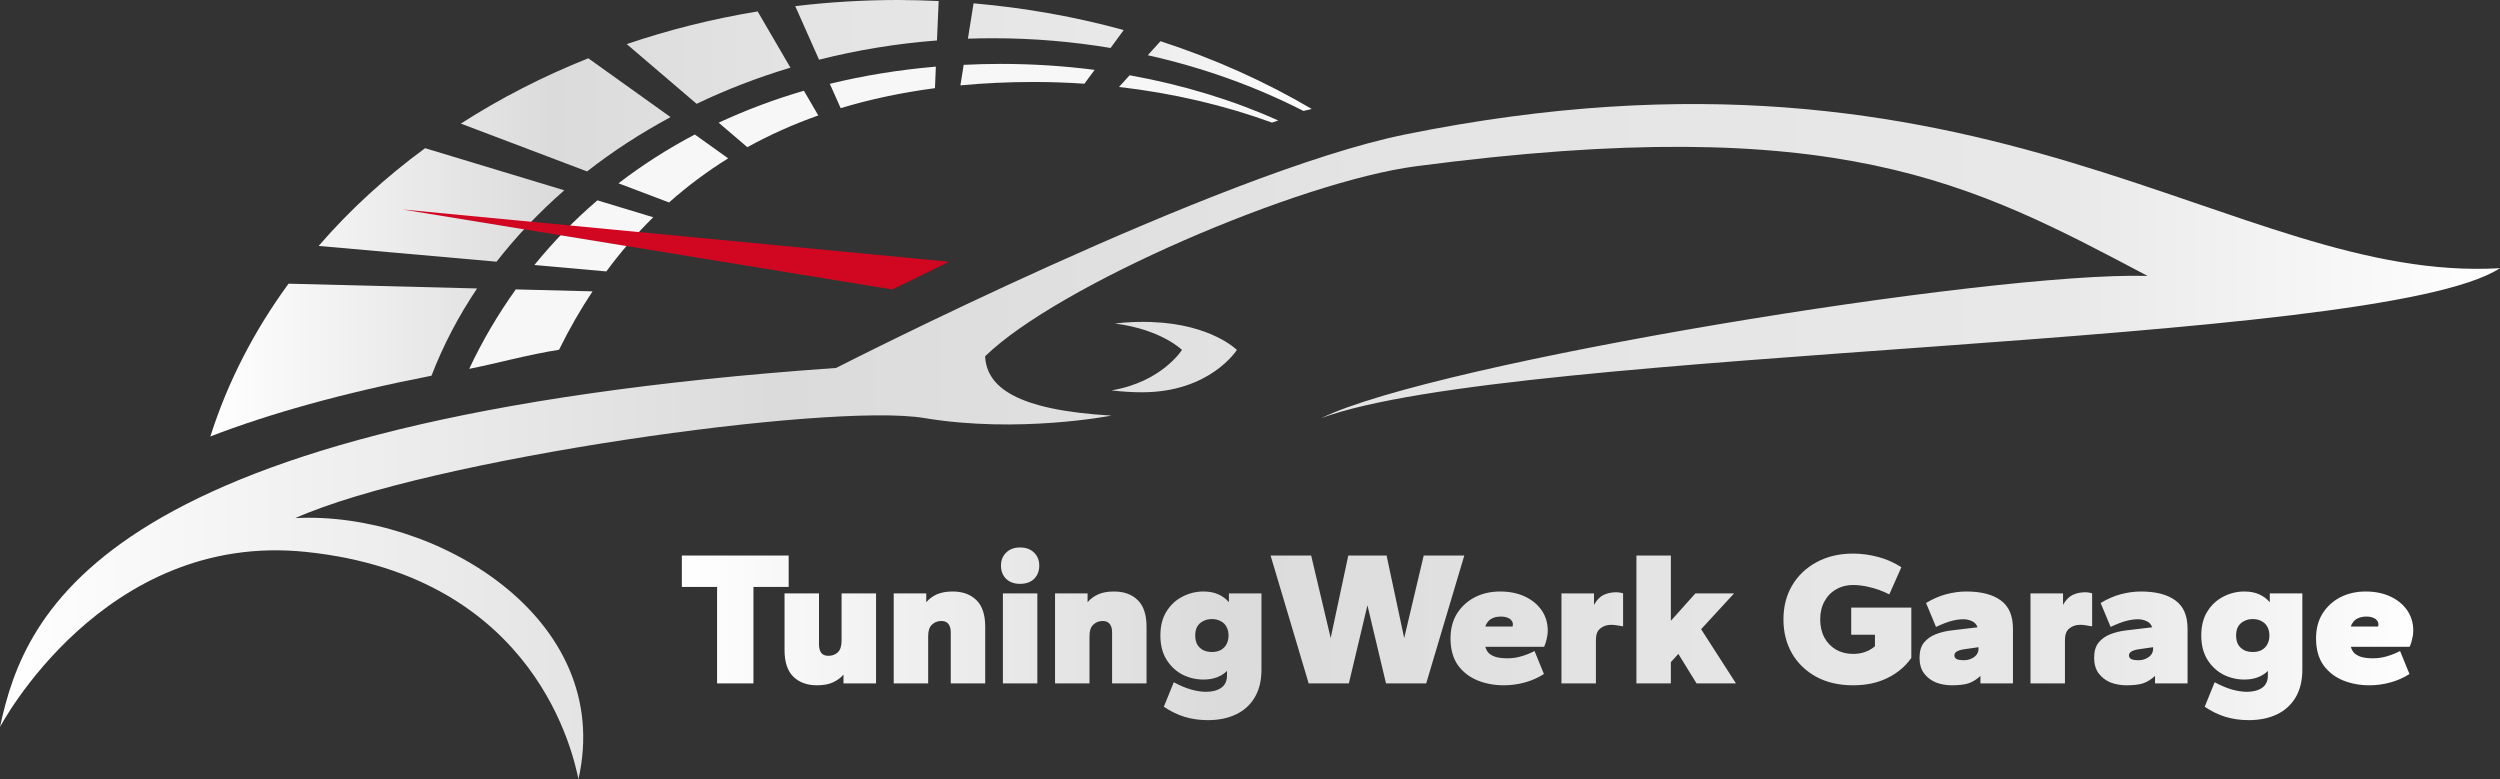 <?xml version="1.0" encoding="utf-8"?>
<svg xmlns="http://www.w3.org/2000/svg" fill="none" height="407" viewBox="0 0 1306 407" width="1306">
<rect x="0" y="0" width="1306" height="407" fill="#333333" stroke="none"/>
<g clip-path="url(#clip0_175_2)">
<path d="M0 379.786C13.012 319.002 52.962 219.124 436.788 192.214C436.788 192.214 636.645 90.042 733.976 70.26C1039.62 8.206 1166.48 148.201 1306 140.106C1241.74 181.797 791.054 181.162 690.325 218.378C749.668 189.312 1039.12 141.819 1121.89 144.139C1029.84 95.513 960.548 57.827 739.805 86.837C678.5 94.877 552.519 149.085 514.615 186.135C515.471 202.049 530.528 214.206 580.616 217.107C580.616 217.107 531.992 226.611 482.788 218.378C433.584 210.145 223.726 239.68 154.271 270.652C226.931 266.894 321.278 322.456 302.188 407C299.867 396.584 281.495 300.961 159.769 288.307C53.846 277.31 0 379.786 0 379.786ZM601.917 168.232C595.342 167.983 588.739 168.232 582.412 169.005C606.724 172.1 617.471 182.792 617.471 182.792C617.471 182.792 606.89 199.618 580.589 203.928C585.976 204.591 591.446 204.923 596.64 204.923C632.252 204.923 646.148 182.792 646.148 182.792C646.148 182.792 632.749 169.392 601.945 168.259L601.917 168.232Z" fill="url(#paint0_linear_175_2)"/>
<path d="M380.401 82.721C369.377 89.545 359.1 97.253 349.513 105.763L323.101 95.761C335.534 86.229 348.822 77.692 362.968 70.26L380.401 82.721ZM312.078 104.658C300.115 114.908 289.12 126.208 279.146 138.448L316.747 141.791C324.262 131.596 332.439 122.147 341.253 113.499L312.078 104.658ZM419.963 47.411C404.436 51.914 389.573 57.523 375.428 64.099L390.402 76.891C402.033 70.481 414.382 64.928 427.477 60.314L419.963 47.411ZM522.598 33.376C516.134 33.376 509.752 33.569 503.425 33.873L501.712 44.593C513.979 43.432 526.715 42.825 539.921 42.825C548.9 42.825 557.768 43.129 566.498 43.736L571.83 36.498C555.889 34.453 539.451 33.376 522.626 33.376H522.598ZM269.449 151.185C260.222 164.087 252.044 177.902 245.109 192.683C259.393 189.865 275.997 185.223 292.048 182.709C297.353 171.934 303.182 161.767 309.536 152.207L269.477 151.185H269.449ZM488.893 34.812C469.72 36.442 451.209 39.454 433.5 43.792L439.164 56.501C454.608 51.831 471.046 48.35 488.423 46.057L488.893 34.785V34.812ZM584.567 45.422C613.023 48.709 639.932 55.092 664.493 64.043C665.57 63.684 666.647 63.297 667.753 62.938C644.269 52.384 618.106 44.344 590.12 39.316L584.594 45.422H584.567Z" fill="#F7F7F7"/>
<path d="M412.919 35.337C395.818 40.476 379.407 46.803 363.908 54.235L327.412 23.042C349.238 15.61 372.114 9.863 395.79 5.968L412.919 35.337ZM306.692 89.545C320.119 79.046 334.734 69.569 350.288 61.17L307.327 30.447C283.623 39.896 261.3 51.362 240.745 64.569L306.664 89.545H306.692ZM259.394 136.707C269.782 123.363 281.634 110.902 294.785 99.409L222.069 77.416C201.294 92.667 182.618 109.769 166.456 128.474L259.394 136.707ZM606.255 21.495L599.597 28.845C628.633 35.337 655.985 45.201 680.932 57.965C682.396 57.606 683.833 57.247 685.242 56.915C660.957 42.604 634.435 30.723 606.255 21.523V21.495ZM508.593 1.741L505.637 20.197C509.946 20.058 514.311 19.976 518.649 19.976C539.729 19.976 560.311 21.744 580.175 25.059L587.027 15.693C561.969 8.814 535.695 4.089 508.565 1.741H508.593ZM427.865 31.193C447.619 26.192 468.229 22.766 489.474 21.136L490.359 0.553C483.369 0.221 476.324 0 469.251 0C450.962 0 433.004 1.105 415.433 3.205L427.893 31.221L427.865 31.193ZM150.736 148.201C132.778 172.763 118.909 199.563 109.902 227.993C140.541 216.195 178.473 205.42 225.412 196.275C231.546 180.333 239.557 165.082 249.227 150.688L150.763 148.201H150.736Z" fill="url(#paint1_linear_175_2)"/>
<path d="M495.551 136.735L466.017 151.213L210.133 109.41L495.551 136.735Z" fill="#D10721"/>
<path d="M374.6 357V306.6H356.2V290.2H412V306.6H393.6V357H374.6ZM426.846 358C421.646 358 417.513 356.5 414.446 353.5C411.379 350.5 409.846 345.867 409.846 339.6V310H427.846V336.7C427.846 338.567 428.246 340.033 429.046 341.1C429.846 342.1 431.079 342.6 432.746 342.6C434.679 342.6 436.313 342 437.646 340.8C438.979 339.533 439.646 337.5 439.646 334.7V310H457.646V357H440.646V352.4C439.179 354.133 437.313 355.5 435.046 356.5C432.846 357.5 430.113 358 426.846 358ZM466.877 357V310H483.877V314.6C485.344 312.867 487.177 311.5 489.377 310.5C491.644 309.5 494.411 309 497.677 309C502.877 309 507.011 310.5 510.077 313.5C513.144 316.5 514.677 321.133 514.677 327.4V357H496.677V330.3C496.677 328.433 496.277 327 495.477 326C494.677 324.933 493.444 324.4 491.777 324.4C489.844 324.4 488.211 325.033 486.877 326.3C485.544 327.5 484.877 329.5 484.877 332.3V357H466.877ZM523.909 357V310H541.909V357H523.909ZM532.909 305C529.842 305 527.409 304.133 525.609 302.4C523.809 300.6 522.909 298.3 522.909 295.5C522.909 292.7 523.809 290.433 525.609 288.7C527.409 286.9 529.842 286 532.909 286C535.975 286 538.409 286.9 540.209 288.7C542.009 290.433 542.909 292.7 542.909 295.5C542.909 298.3 542.009 300.6 540.209 302.4C538.409 304.133 535.975 305 532.909 305ZM551.155 357V310H568.155V314.6C569.621 312.867 571.455 311.5 573.655 310.5C575.921 309.5 578.688 309 581.955 309C587.155 309 591.288 310.5 594.355 313.5C597.421 316.5 598.955 321.133 598.955 327.4V357H580.955V330.3C580.955 328.433 580.555 327 579.755 326C578.955 324.933 577.721 324.4 576.055 324.4C574.121 324.4 572.488 325.033 571.155 326.3C569.821 327.5 569.155 329.5 569.155 332.3V357H551.155ZM630.986 376.2C626.653 376.2 622.619 375.633 618.886 374.5C615.153 373.367 611.519 371.6 607.986 369.2L613.186 356.4C616.386 358.133 619.386 359.4 622.186 360.2C625.053 361 627.653 361.4 629.986 361.4C633.319 361.4 635.986 360.7 637.986 359.3C639.986 357.9 640.986 355.733 640.986 352.8V350.5C639.586 351.9 637.853 353 635.786 353.8C633.719 354.6 631.353 355 628.686 355C624.819 355 621.153 354.133 617.686 352.4C614.286 350.6 611.519 348 609.386 344.6C607.253 341.133 606.186 336.933 606.186 332C606.186 327 607.253 322.8 609.386 319.4C611.519 316 614.286 313.433 617.686 311.7C621.153 309.9 624.819 309 628.686 309C631.686 309 634.286 309.5 636.486 310.5C638.686 311.5 640.519 312.867 641.986 314.6V310H658.986V349.8C658.986 355.533 657.819 360.367 655.486 364.3C653.153 368.233 649.886 371.2 645.686 373.2C641.486 375.2 636.586 376.2 630.986 376.2ZM633.086 340.6C634.886 340.6 636.419 340.267 637.686 339.6C639.019 338.867 640.019 337.867 640.686 336.6C641.419 335.267 641.786 333.733 641.786 332C641.786 330.2 641.419 328.667 640.686 327.4C640.019 326.133 639.019 325.167 637.686 324.5C636.419 323.767 634.886 323.4 633.086 323.4C631.353 323.4 629.819 323.767 628.486 324.5C627.153 325.167 626.119 326.133 625.386 327.4C624.719 328.667 624.386 330.2 624.386 332C624.386 333.733 624.719 335.267 625.386 336.6C626.119 337.867 627.153 338.867 628.486 339.6C629.819 340.267 631.353 340.6 633.086 340.6ZM683.647 357L663.747 290.2H684.947L695.147 333.3L704.347 290.2H724.347L733.547 333.3L743.747 290.2H764.947L745.047 357H724.047L714.347 316.2L704.647 357H683.647ZM785.548 358C780.615 358 776.015 357.133 771.748 355.4C767.548 353.667 764.148 351 761.548 347.4C759.015 343.733 757.748 339.1 757.748 333.5C757.748 328.5 758.882 324.167 761.148 320.5C763.482 316.833 766.582 314 770.448 312C774.382 310 778.782 309 783.648 309C788.515 309 792.815 309.867 796.548 311.6C800.282 313.333 803.215 315.733 805.348 318.8C807.482 321.867 808.548 325.467 808.548 329.6C808.548 330.933 808.348 332.367 807.948 333.9C807.615 335.433 807.182 336.767 806.648 337.9H775.948C776.282 339.233 776.915 340.367 777.848 341.3C778.848 342.167 780.148 342.833 781.748 343.3C783.415 343.7 785.348 343.9 787.548 343.9C790.082 343.9 792.548 343.533 794.948 342.8C797.348 342.067 799.582 341.167 801.648 340.1L806.548 352.1C803.548 354.033 800.248 355.5 796.648 356.5C793.048 357.5 789.348 358 785.548 358ZM775.948 327.3H790.148C790.215 327.1 790.248 326.933 790.248 326.8C790.315 326.6 790.348 326.433 790.348 326.3C790.348 325.5 790.115 324.8 789.648 324.2C789.182 323.533 788.482 323.033 787.548 322.7C786.682 322.3 785.515 322.1 784.048 322.1C782.515 322.1 781.182 322.333 780.048 322.8C778.915 323.267 778.015 323.9 777.348 324.7C776.682 325.5 776.215 326.367 775.948 327.3ZM815.705 357V310H832.705V316C834.105 313.467 835.772 311.733 837.705 310.8C839.705 309.867 841.872 309.4 844.205 309.4C845.072 309.4 845.805 309.467 846.405 309.6C847.005 309.667 847.505 309.8 847.905 310V327.2C846.905 327 845.872 326.833 844.805 326.7C843.805 326.5 842.772 326.4 841.705 326.4C839.439 326.4 837.539 327.033 836.005 328.3C834.472 329.5 833.705 331.5 833.705 334.3V357H815.705ZM854.866 357V290.2H872.866V324.3L885.666 310H905.866L888.666 328.7L906.866 357H886.266L876.766 341.6L872.866 345.9V357H854.866ZM968.074 358C960.741 358 954.341 356.533 948.874 353.6C943.408 350.6 939.174 346.533 936.174 341.4C933.174 336.2 931.674 330.267 931.674 323.6C931.674 316.933 933.174 311.033 936.174 305.9C939.241 300.7 943.508 296.633 948.974 293.7C954.441 290.7 960.808 289.2 968.074 289.2C972.408 289.2 976.674 289.767 980.874 290.9C985.141 291.967 989.274 293.767 993.274 296.3L986.974 310.5C983.508 308.767 980.174 307.533 976.974 306.8C973.841 306 970.874 305.6 968.074 305.6C964.741 305.6 961.774 306.367 959.174 307.9C956.574 309.367 954.541 311.467 953.074 314.2C951.608 316.867 950.874 320 950.874 323.6C950.874 327.2 951.608 330.367 953.074 333.1C954.541 335.767 956.574 337.867 959.174 339.4C961.774 340.867 964.741 341.6 968.074 341.6C970.341 341.6 972.408 341.267 974.274 340.6C976.208 339.933 977.941 338.933 979.474 337.6V331.6H967.074V317.4H998.474V343.7C995.341 348.167 991.174 351.667 985.974 354.2C980.841 356.733 974.874 358 968.074 358ZM1019.67 358C1016.67 358 1013.87 357.5 1011.27 356.5C1008.73 355.433 1006.67 353.833 1005.07 351.7C1003.53 349.567 1002.77 346.867 1002.77 343.6C1002.77 340.267 1003.53 337.633 1005.07 335.7C1006.67 333.767 1008.73 332.3 1011.27 331.3C1013.87 330.3 1016.67 329.633 1019.67 329.3L1033.07 327.7C1032.53 326.167 1031.57 325.1 1030.17 324.5C1028.77 323.833 1027.27 323.5 1025.67 323.5C1023.73 323.5 1021.63 323.8 1019.37 324.4C1017.17 325 1014.5 326.033 1011.37 327.5L1006.17 315C1009.7 312.867 1013.23 311.333 1016.77 310.4C1020.37 309.467 1023.83 309 1027.17 309C1035.03 309 1041.07 310.567 1045.27 313.7C1049.47 316.767 1051.57 321.667 1051.57 328.4V357H1034.57V353.1C1032.57 354.967 1030.47 356.267 1028.27 357C1026.13 357.667 1023.27 358 1019.67 358ZM1025.87 344.9C1027.33 344.9 1028.63 344.633 1029.77 344.1C1030.97 343.567 1031.9 342.867 1032.57 342C1033.23 341.067 1033.57 340.067 1033.57 339V338.1L1025.87 339.2C1024.2 339.467 1022.97 339.867 1022.17 340.4C1021.37 340.867 1020.97 341.533 1020.97 342.4C1020.97 343.267 1021.37 343.9 1022.17 344.3C1022.97 344.7 1024.2 344.9 1025.87 344.9ZM1060.73 357V310H1077.73V316C1079.13 313.467 1080.79 311.733 1082.73 310.8C1084.73 309.867 1086.89 309.4 1089.23 309.4C1090.09 309.4 1090.83 309.467 1091.43 309.6C1092.03 309.667 1092.53 309.8 1092.93 310V327.2C1091.93 327 1090.89 326.833 1089.83 326.7C1088.83 326.5 1087.79 326.4 1086.73 326.4C1084.46 326.4 1082.56 327.033 1081.03 328.3C1079.49 329.5 1078.73 331.5 1078.73 334.3V357H1060.73ZM1110.88 358C1107.88 358 1105.08 357.5 1102.48 356.5C1099.95 355.433 1097.88 353.833 1096.28 351.7C1094.75 349.567 1093.98 346.867 1093.98 343.6C1093.98 340.267 1094.75 337.633 1096.28 335.7C1097.88 333.767 1099.95 332.3 1102.48 331.3C1105.08 330.3 1107.88 329.633 1110.88 329.3L1124.28 327.7C1123.75 326.167 1122.78 325.1 1121.38 324.5C1119.98 323.833 1118.48 323.5 1116.88 323.5C1114.95 323.5 1112.85 323.8 1110.58 324.4C1108.38 325 1105.71 326.033 1102.58 327.5L1097.38 315C1100.91 312.867 1104.45 311.333 1107.98 310.4C1111.58 309.467 1115.05 309 1118.38 309C1126.25 309 1132.28 310.567 1136.48 313.7C1140.68 316.767 1142.78 321.667 1142.78 328.4V357H1125.78V353.1C1123.78 354.967 1121.68 356.267 1119.48 357C1117.35 357.667 1114.48 358 1110.88 358ZM1117.08 344.9C1118.55 344.9 1119.85 344.633 1120.98 344.1C1122.18 343.567 1123.11 342.867 1123.78 342C1124.45 341.067 1124.78 340.067 1124.78 339V338.1L1117.08 339.2C1115.41 339.467 1114.18 339.867 1113.38 340.4C1112.58 340.867 1112.18 341.533 1112.18 342.4C1112.18 343.267 1112.58 343.9 1113.38 344.3C1114.18 344.7 1115.41 344.9 1117.08 344.9ZM1174.74 376.2C1170.4 376.2 1166.37 375.633 1162.64 374.5C1158.9 373.367 1155.27 371.6 1151.74 369.2L1156.94 356.4C1160.14 358.133 1163.14 359.4 1165.94 360.2C1168.8 361 1171.4 361.4 1173.74 361.4C1177.07 361.4 1179.74 360.7 1181.74 359.3C1183.74 357.9 1184.74 355.733 1184.74 352.8V350.5C1183.34 351.9 1181.6 353 1179.54 353.8C1177.47 354.6 1175.1 355 1172.44 355C1168.57 355 1164.9 354.133 1161.44 352.4C1158.04 350.6 1155.27 348 1153.14 344.6C1151 341.133 1149.94 336.933 1149.94 332C1149.94 327 1151 322.8 1153.14 319.4C1155.27 316 1158.04 313.433 1161.44 311.7C1164.9 309.9 1168.57 309 1172.44 309C1175.44 309 1178.04 309.5 1180.24 310.5C1182.44 311.5 1184.27 312.867 1185.74 314.6V310H1202.74V349.8C1202.74 355.533 1201.57 360.367 1199.24 364.3C1196.9 368.233 1193.64 371.2 1189.44 373.2C1185.24 375.2 1180.34 376.2 1174.74 376.2ZM1176.84 340.6C1178.64 340.6 1180.17 340.267 1181.44 339.6C1182.77 338.867 1183.77 337.867 1184.44 336.6C1185.17 335.267 1185.54 333.733 1185.54 332C1185.54 330.2 1185.17 328.667 1184.44 327.4C1183.77 326.133 1182.77 325.167 1181.44 324.5C1180.17 323.767 1178.64 323.4 1176.84 323.4C1175.1 323.4 1173.57 323.767 1172.24 324.5C1170.9 325.167 1169.87 326.133 1169.14 327.4C1168.47 328.667 1168.14 330.2 1168.14 332C1168.14 333.733 1168.47 335.267 1169.14 336.6C1169.87 337.867 1170.9 338.867 1172.24 339.6C1173.57 340.267 1175.1 340.6 1176.84 340.6ZM1237.7 358C1232.76 358 1228.16 357.133 1223.9 355.4C1219.7 353.667 1216.3 351 1213.7 347.4C1211.16 343.733 1209.9 339.1 1209.9 333.5C1209.9 328.5 1211.03 324.167 1213.3 320.5C1215.63 316.833 1218.73 314 1222.6 312C1226.53 310 1230.93 309 1235.8 309C1240.66 309 1244.96 309.867 1248.7 311.6C1252.43 313.333 1255.36 315.733 1257.5 318.8C1259.63 321.867 1260.7 325.467 1260.7 329.6C1260.7 330.933 1260.5 332.367 1260.1 333.9C1259.76 335.433 1259.33 336.767 1258.8 337.9H1228.1C1228.43 339.233 1229.06 340.367 1230 341.3C1231 342.167 1232.3 342.833 1233.9 343.3C1235.56 343.7 1237.5 343.9 1239.7 343.9C1242.23 343.9 1244.7 343.533 1247.1 342.8C1249.5 342.067 1251.73 341.167 1253.8 340.1L1258.7 352.1C1255.7 354.033 1252.4 355.5 1248.8 356.5C1245.2 357.5 1241.5 358 1237.7 358ZM1228.1 327.3H1242.3C1242.36 327.1 1242.4 326.933 1242.4 326.8C1242.46 326.6 1242.5 326.433 1242.5 326.3C1242.5 325.5 1242.26 324.8 1241.8 324.2C1241.33 323.533 1240.63 323.033 1239.7 322.7C1238.83 322.3 1237.66 322.1 1236.2 322.1C1234.66 322.1 1233.33 322.333 1232.2 322.8C1231.06 323.267 1230.16 323.9 1229.5 324.7C1228.83 325.5 1228.36 326.367 1228.1 327.3Z" fill="url(#paint2_linear_175_2)"/>
</g>
<defs>
<linearGradient gradientUnits="userSpaceOnUse" id="paint0_linear_175_2" x1="0" x2="1306" y1="230.673" y2="230.673">
<stop stop-color="white"/>
<stop offset="0.31" stop-color="#DBDBDB"/>
<stop offset="0.55" stop-color="#E4E4E4"/>
<stop offset="0.82" stop-color="#E8E8E8"/>
<stop offset="1" stop-color="white"/>
</linearGradient>
<linearGradient gradientUnits="userSpaceOnUse" id="paint1_linear_175_2" x1="109.902" x2="685.242" y1="113.997" y2="113.997">
<stop stop-color="white"/>
<stop offset="0.31" stop-color="#DBDBDB"/>
<stop offset="0.55" stop-color="#E4E4E4"/>
<stop offset="0.82" stop-color="#E8E8E8"/>
<stop offset="1" stop-color="white"/>
</linearGradient>
<linearGradient gradientUnits="userSpaceOnUse" id="paint2_linear_175_2" x1="353" x2="1264" y1="322" y2="322">
<stop stop-color="white"/>
<stop offset="0.31" stop-color="#DBDBDB"/>
<stop offset="0.55" stop-color="#E4E4E4"/>
<stop offset="0.82" stop-color="#E8E8E8"/>
<stop offset="1" stop-color="white"/>
</linearGradient>
<clipPath id="clip0_175_2">
<rect fill="white" height="407" width="1306"/>
</clipPath>
</defs>
</svg>